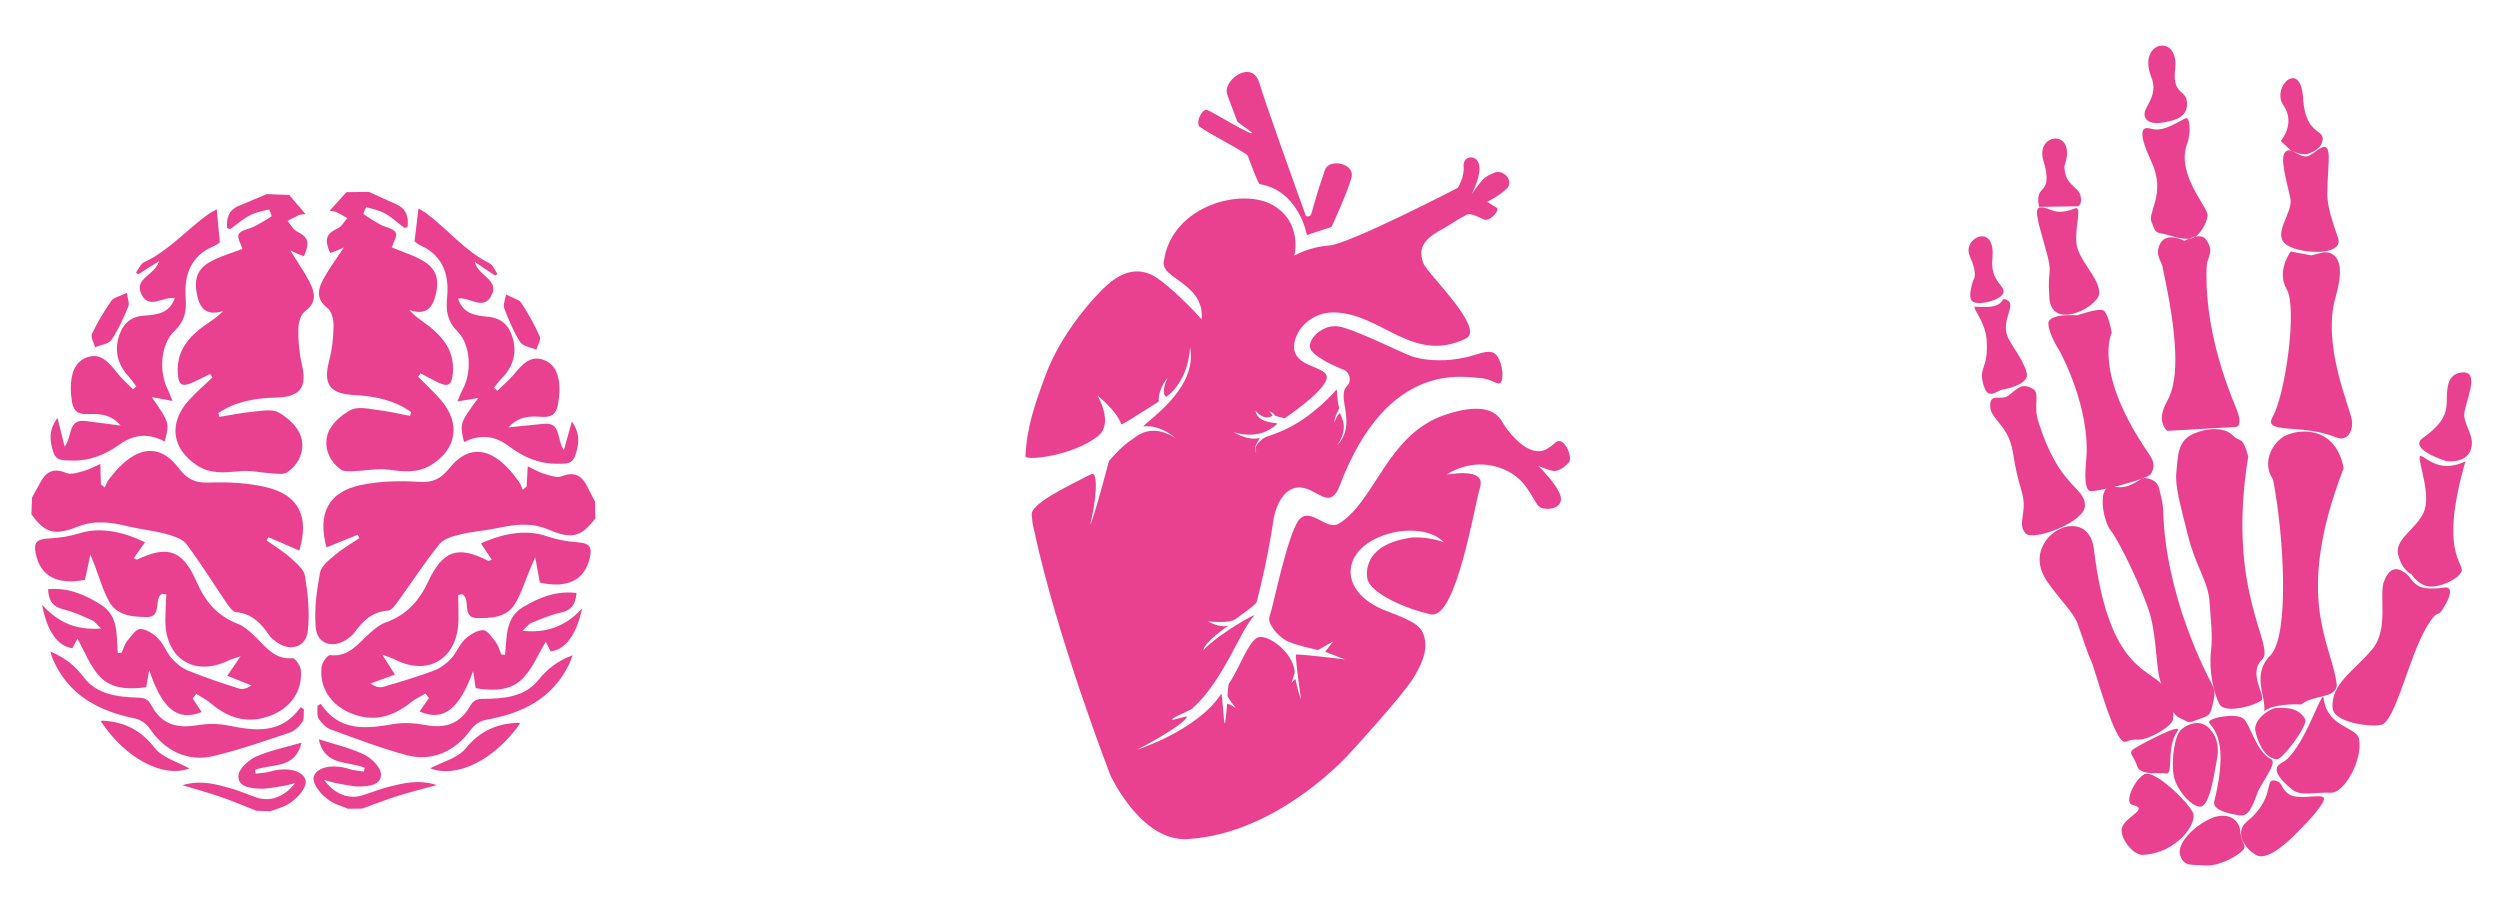 <?xml version="1.0" encoding="utf-8"?>
<!-- Generator: Adobe Illustrator 15.1.0, SVG Export Plug-In . SVG Version: 6.00 Build 0)  -->
<!DOCTYPE svg PUBLIC "-//W3C//DTD SVG 1.1//EN" "http://www.w3.org/Graphics/SVG/1.1/DTD/svg11.dtd">
<svg version="1.1" id="Livello_1" xmlns="http://www.w3.org/2000/svg" xmlns:xlink="http://www.w3.org/1999/xlink" x="0px" y="0px"
	 width="475.056px" height="173.119px" viewBox="0 0 475.056 173.119" enable-background="new 0 0 475.056 173.119"
	 xml:space="preserve">
<g>
	<g>
		<path fill="#E94190" d="M225.591,159.447c-8.79,0.488-14.58-12.104-14.58-12.104s-10.153-26.177-14.518-46.625
			c-0.331-1.554-0.258-0.875-0.448-2.878c-0.19-2,5.763-4.942,11.263-7.716c1.562-0.788,0.896,5.494-0.142,9.497
			c0.453-0.231,3.56-12.011,3.56-12.011s2.137-2.65,4.449-4.148c0.773-0.502,3.52-3.263,8.301-0.15
			c-3.891-3.224-6.565-2.016-6.189-2.373c2.225-2.112,10.193-7.562,8.86-14.976c-0.445,6.97-4.541,9.436-4.541,9.436
			s-1.168-0.463,0.278-3.689c-2.224,3.002-1.547,4.504-1.763,4.642c-3.716,2.38-6.974,4.421-7.021,4.29
			c-1.013-2.73-4.559-5.487-4.559-5.487s3.169,5.312,0.111,7.711c-4.934,3.872-13.82,4.704-13.785,3.837
			c0.223-5.506,1.751-9.788,3.769-15.292c3.026-8.253,9.492-15.277,11.831-17.331c2.335-2.054,5.774-3.851,9.628-1.101
			c3.85,2.752,8.251,7.705,8.251,7.705c0.588-7.048-8.251-7.705-7.152-11.28c1.652-10.454,14.856-13.754,20.631-10.454
			c5.778,3.301,4.127,9.628,4.127,9.628s2.749-1.65,6.602-1.925c3.851-0.274,24.484-10.973,24.484-10.973s1.268-2.062,1.082-4.065
			c-0.186-2.001,2.363-2.407,2.92-0.407c0.557,2.002-1.38,5.679-1.38,5.679s1.46-2.108,2.112-2.758
			c0.646-0.649,1.281-0.945,2.271-1.339c1.668-0.669,3.778,1.666,2.223,3.111s-3.669,2.448-3.669,2.448s1.001,0.666,1.781,1.112
			c0.777,0.445-1.334,2.78-2.449,2.225c-1.113-0.557-2.572-1.223-3.224-0.891c-1.677,0.852-3.489,2.142-4.891,2.891
			c-4.129,2.201-4.065,4.273-3.377,6.269c0.687,1.993,11.939,12.524,8.114,14.375c-10.091,4.879-15.967-4.733-24.976-4.964
			c-4.338-0.111-7.583,3.285-7.673,6.448c-0.111,3.895,5.746,3.708,6.189,5.635c0.443,1.927-5.124,6.076-7.932,8.005
			c-0.101,0.07-1.852-0.445-1.852-0.445s-0.427-0.907-1.853-0.962c0.924-0.222,1.334,0.962,1.334,0.962s-1.391,1.149-3.226-0.962
			c0.446,2.669,4.534,2.122,4.115,2.519c-3.558,3.373-8.285,1.538-8.285,1.538s2.652,1.699,4.949,1.132
			c0.331-0.083-1.613,1.926-0.558,2.927c-1.057-1.445,1.52-3.061,1.773-3.141c2.128-0.661,4.599-1.689,6.939-3.271
			c2.425-1.639,5.177-4.151,6.449-5.708c0.2-0.244,0.048,1.877,0.52,3.41c0.093,0.301-0.964,1.629-0.889,2.892
			c0.519-1.704,1.06-1.864,1.111-1.704c0.299,0.932,1.632,2.667-0.593,6.004c3.93-4.227-0.261-9.157,1.854-11.269
			c1.111-1.112,0.297-2.817-0.594-3.111c-0.891-0.299-6.295-2.569-6.448-4.338c-0.155-1.768,2.557-4.336,5.448-3.892
			c2.977,0.458,11.898,4.966,13.9,5.671c2.002,0.704,5.511,1.055,9.008,0.444c3.5-0.607,4.67-1.556,6.227-1.223
			c1.556,0.333,2.335,3.78,1.891,5.337c-0.447,1.557-1.556-0.333-4.336-0.445c-2.78-0.111-17.383-3.483-26.429,20.384
			c-2.02,5.327-4.596,0.004-8.156,0.447c-3.557,0.444-4.447,5.928-4.447,5.928s-0.923,7.028-3.226,15.829
			c-0.093,0.359-1.401,1.359-4.003,3.227c-0.437,0.311-1.446,0.776-5.224,0.442c2.557,1.444,3.892,0.78,3.892,0.78
			s-4.669,3.223-4.781,4.667c3.225-3.335,10.157-7.082,9.674-6.56c-2.779,3.004-5.819,12.307-11.759,17.66
			c-0.434,0.391-3.586,1.568-3.85,2.062c-0.237,0.444,3.044-0.871,2.821-0.447c-0.984,1.867-9.489,6.227-9.489,6.227
			s11.565-3.707,16-10.635c0.189-0.295,0.47,5.895,0.687,5.6c0.113-0.148,0.307-2.1,0.412-3.572
			c0.032-0.447,1.653,0.687,1.653,0.687s-1.599-2.036-1.575-2.345c0.092-1.215,0.185-2.199,0.288-2.336
			c1.858-2.562,3.793-8.334,5.638-8.782c1.844-0.45,6.443,2.714,6.859,6.552c0.03,0.275-0.611,2.117-0.611,2.117
			s0.751-0.861,0.776-0.653c0.122,1.02,0.956,3.851,1.002,3.769c0.059-0.109-0.812-5.25-0.961-8.455
			c-0.011-0.255,9.346,0.893,9.346,0.893l-3.777-1.444l1.556-2.003l-2.893,1.669c0,0-4.781-0.999-6.228-1.89
			c-1.446-0.891-3.468-3.111-3-4.449c0.779-2.225,3.657-16.943,5.924-18.74c2.266-1.794,4.958,2.48,7.307,1.024
			c6.879-4.264,9.088-16.853,20.018-20.609c7.226-2.482,9.896-0.594,10.898,1.186c0.999,1.781,3.552,4.948,6.003,5.56
			c1.781,0.445,2.669-0.222,4.227-1.555c1.556-1.334,3.445,3.001,2.445,3.892c-0.65,0.579-1.227,1.322-2.558,1.558
			c-0.714,0.126-3.223-1.002-3.223-1.002s4.224,4.113,4.334,6.225c0.11,2.114-3.113,2.339-4.113,1.558
			c-1.003-0.777-1.998-4.211-5.003-6.165c-3.002-1.951-7.675-2.955-12.567,0.011c-0.395,0.24,7.56-1.631,6.311,2.466
			c-1.087,3.555-4.526,25.18-9.345,24.144c-4.583-0.989-11.67-3.983-12.086-6.888c-0.251-1.752-0.111-6.563,8.617-7.73
			c3.243-0.13,5.912,0.908,5.912,0.908s-2.372-2.963-8.821-2.001c-10.824,2.076-12.05,11.334-2.021,15.089
			c5.243,1.961,6.607,2.867,7.136,4.854c0.527,1.986,0.225,4.226-2.115,7.938c-2.338,3.713-12.104,14.306-12.104,14.306
			S242.895,158.482,225.591,159.447z"/>
		<path fill="#E94190" d="M251.763,32.287c-0.496,1.49-1.702,5.022-2.529,8.176c-0.176,0.681-0.627,0.745-1.074,0.598
			c-2.417-6.694-7.793-21.669-8.821-25.208c-1.333-4.597-6.672-0.89-6.227,1.779c0.079,0.477,1.319,3.573,1.99,5.416
			c0.089,0.245,2.727,1.988,2.792,2.182c0.28,0.828-7.599-4.04-8.489-4.336c-0.891-0.298-2.03,1.873-1.63,2.965
			c0.254,0.699,9.08,5.075,9.34,5.783c2.037,5.533,2.224,5.336,2.224,5.336c7.56,1.26,9.005,9.711,9.005,9.711l0.99-0.368
			l3.68-1.187c0,0,3.047-6.546,3.787-9.363C257.544,30.954,252.505,30.063,251.763,32.287z"/>
		<g id="Layer1">
			<g id="Shape1">
				
					<desc  type="0" transform="matrix(1.013,0,0,1,44.951,44.941)" text="" font-alignment="1" locked="0" font-bold="0" basicInfo-polygonSides="6" strokeStyle="0" basicInfo-roundedRectRadius="12" pers-center="0,0" pers-start="0,0" mesh="" flag="" pers-end="0,0" markerStart="0" markerEnd="0" font-pixelSize="20" basicInfo-basicType="0" bounding="rect(-44.389,-45.222,88.777,90.444)" shadowEnabled="0" shadowOffsetY="2" blurRadius="4" blurEnabled="0" basicInfo-starPoints="5" font-underline="0" font-familyName="" shadowBlur="4" shadowOpacity="160" shadowOffsetX="0" pers-size="0,0">
					</desc>
				<path id="shapePath1" fill="#E94190" d="M412.939,136.527c-0.028-1.396,0.805-3.639-2.234-6.615
					c-3.043-2.977-10.185-3.768-12.814-25.539c-1.121-9.304-14.611-2.228-8.924,6.064c2.295,3.35,5.051,5.904,5.834,8.093
					c1.193,3.351,1.977,5.864,2.604,7.154c0.696,1.424,4.482,16.011,6.517,15.272c2.033-0.74,1.736-0.206,3.271-0.494
					C408.916,140.139,412.966,137.926,412.939,136.527 M410.351,93.047c-0.33-1.611-1.529-2.049-2.67-2.208
					c-1.141-0.16-2.683,2.291-6.029,1.643c-3.344-0.647-2.051,6.559-0.551,8.355c1.494,1.794,6.336,11.706,7.562,16.317
					c1.226,4.607,1.05,10.805,2.041,12.758c0.986,1.953,1.689,5.744,3.474,6.506c1.778,0.763,1.419,1.127,3.194,0.416
					c1.776-0.711,2.584-0.59,2.954-2.451c0.371-1.861,0.9-2.599-0.068-4.478c-0.97-1.881-8.78-16.594-9.208-32.915
					C411.015,95.656,410.678,94.661,410.351,93.047 M429.77,133.014c-0.74,0.889-6.926,2.771-8,0.81
					c-1.075-1.964-2.057-6.265-1.644-9.999c0.381-3.469-0.031-5.443-0.252-9.372c-0.219-3.927-2.645-6.782-4.116-12.708
					c-1.475-5.93-2.499-9.417-2.195-12.075c0.306-2.656,0.118-5.736,2.958-7.097c2.838-1.362,6.193-1.444,7.732,0.139
					c1.54,1.583,1.775-0.19,2.966,4.021c-4.284,25.982,5.307,36.049,2.612,38.612C427.136,127.91,430.506,132.125,429.77,133.014
					 M444.056,130.303c-0.797-7.902-8.41-16.213,1.288-41.325c-1.593-8.759-9.749-7.498-11.97-5.622
					c-2.223,1.875-3.274,5.111-1.446,7.759c2.096,10.716,3.146,29.731-0.505,33.427c-3.656,3.697-0.779,7.773-1.172,10.605
					c1.49-1.301,5.584-1.392,7.043-1.273C439.456,131.969,443.6,132.865,444.056,130.303 M452.423,137.756
					c2.805-0.57,5.318-13.142,8.803-18.799c2.418-3.93,1.631-0.779,3.507-4.156c1.879-3.379-0.055-3.186-0.055-3.186
					s-3.672,0.659-5.192-0.316c-1.52-0.976-1.236-1.613-2.617-2.549c-1.377-0.939-2.74-1.032-3.824,1.656
					c-1.078,2.684,0.966,9.086-2.271,12.975c-3.234,3.889-7.935,6.588-7.526,11.165
					C443.492,137.334,450.345,138.176,452.423,137.756 M467.75,108.563c-0.593,1.549-4.346,3.206-6.352,2.851
					c-2.006-0.354-3.158-2.307-3.158-2.307s-1.848-0.67-2.557-3.842c-0.706-3.169,4.551-5.219,5.227-9.083
					c0.672-3.865-1.914-9.772-0.877-9.53c1.037,0.24,3.519,3.369,8.463,1.017C463.435,105.07,468.345,107.019,467.75,108.563
					 M469.442,85.609c0.999-2.516-1.055-4.527-1.183-6.606c-0.129-2.076,3.289-8.467-0.316-8.243
					c-3.611,0.222-2.806,4.508-3.069,6.566c-0.264,2.057-1.452,3.734-4.449,5.884c-2.995,2.15,4.482,4.428,4.482,4.428
					S468.445,88.124,469.442,85.609 M446.886,79.741c-0.43-2.575-5.705-14.321-3.059-23.359c2.73-9.323-2.326-8.42-2.326-8.42
					l-2.285,0.554l-3.926-0.723c0,0-2.8,3.702-0.761,7.187c2.034,3.481-0.235,19.926-2.673,24.221
					c-1.939,3.417,5.475,1.202,12.076,3.915C446.096,84.003,447.234,81.791,446.886,79.741 M424.837,81.134
					c0,0,1.591,0.012,0.021-3.733c-1.57-3.744-6.262-15.57-5.494-27.46c0.826-2.132,0.936-2.81-0.152-4.397
					c-1.092-1.587-4.107,0.221-4.107,0.221s-3.398-1.791-4.609,0.508c-1.209,2.3,0.514,3.639,0.494,4.749
					c2.723,12.615,3.259,20.905,0.813,25.208c-2.263,3.976,0.032,5.645,0.032,5.645L424.837,81.134 M408.648,90.131
					c0.68-0.955,0.883-2.174-0.154-3.661c-11.01-15.857-7.209-23.26-7.209-23.26s-0.684-3.842-1.66-4.257
					c-0.975-0.416-4.92,0.965-4.92,0.965s-5.549-0.441-5.469,1.597c0.08,2.038,2.089,5.104,2.089,5.104s6.036,10.81,5.091,20.898
					c-0.327,3.458-0.123,5.251,0.585,5.743C397.708,93.75,407.968,91.083,408.648,90.131 M396.191,96.071
					c0.012-3.621-4.972-3.332-8.902-16.112c-0.94-3.046,0.396-5.282-0.994-6.07c-2.214-1.259-2.857-0.032-4.697,1.316
					c-1.209,0.887-3.131-0.396-3.386,1.359c-0.459,3.141,3.378,3.72,4.271,9.358c1.032,6.526,1.892,7.087,2.057,9.548
					c0.163,2.509-1.039,4.347,0.372,5.881C386.339,102.901,396.179,99.238,396.191,96.071 M444.291,45.268
					c-2.582-7.601-2.128-7.053-1.783-14.744c0.233-5.281-2.662-0.92-4.251-0.806c-1.589,0.115-2.931-1.914-3.993-0.834
					c-1.064,1.078,0.105,4.901,0.954,8.779c0.567,2.586-3.19,6.448-1.11,8.537C436.186,48.291,445.503,48.856,444.291,45.268
					 M419.498,41.009c-0.195,1.579-1.514,3.449-2.263,3.93c-1.721,1.112-4.641-0.234-6.251-0.522
					c-1.609-0.284-1.439-0.462-2.164-2.323c-0.729-1.862,2.85-5.283-0.037-11.454c-2.186-4.679-2.237-6.804-0.177-6.208
					c2.127,0.616,3.934-0.485,6.641-1.937c0.892-0.478,1.164,2.678,0.345,4.874C413.435,33.137,419.696,39.428,419.498,41.009
					 M398.908,55.649c0.031,2.574-9.053,7.396-9.49,0.937c-0.422-6.191,0.844-3.887-0.789-9.593
					c-1.633-5.705-2.113-7.631-0.804-7.588c1.99,0.067,2.636,1.722,6.411,0.208c1.527-0.614,0.005,3.285,0.334,6.579
					C394.898,49.483,398.866,52.623,398.908,55.649 M395.363,37.272c0.346,1.854-0.572,1.931-0.572,1.931l-7.301,0.111
					c0,0-0.445-1.387,0.045-2.547c0.494-1.159,2.303-1.083,0.736-6.331c-1.562-5.246,6.572-6.108,4.003,1.183
					C392.353,35.323,395.013,35.418,395.363,37.272 M413.264,13.676c-0.29,4.524,2.271,3.258,2.327,5.97
					c0.06,2.713-2.43,3.186-3.846,3.498c-1.419,0.313-3.732,0.604-4.196-1.08c-0.466-1.686,2.755-3.641,1.239-7.463
					C405.983,7.678,414.533,6.102,413.264,13.676 M437.654,18.914c0.484,6.521,3.775,5.691,3.709,7.453
					c-0.066,1.76-1.679,2.47-2.834,2.863c-1.151,0.396-3.236-0.665-3.236-0.665l-1.895-1.779c0,0,2.911-3.3,0.506-6.78
					C431.498,16.528,437.316,10.976,437.654,18.914 M385.142,70.935c0.408,1.768-2.738,2.784-4.564,3.08
					c-1.171,0.191-2.718,2.122-3.607-0.677c-1.195-3.757,0.967-2.897,0.521-8.901c-0.259-3.421-3.019-6.239-2.125-6.162
					c6.163,0.533,4.458-1.95,5.885-1.337c2.201,0.947-1.249,3.848,0.339,7.266C382.367,65.878,384.592,68.546,385.142,70.935
					 M380.685,55.664c0.495-1.378-2.546-2.094-2.084-6.555c0.721-6.974-5.865-3.954-4.285-0.419
					c1.578,3.532,0.719,4.389,0.719,4.389s-1.35,3.491-0.135,4.255S380.187,57.042,380.685,55.664 M448.263,140.387
					c0.786,3.855-2.745,10.408-5.399,10.25c-2.823-0.165-5.614,0.77-7.325-0.633c-2.873-2.352-3.811-4.117-1.967-5.034
					c4.061-2.024,7.715-14.284,7.954-12.342C442.226,138.275,447.794,138.077,448.263,140.387 M432.67,144.291
					c-2.618-0.217-3.831-3.944-4.11-5.463c-0.379-2.049,2.723-4.297,4.182-4.312c1.458-0.012,3.928-0.189,5.279,2.103
					C438.708,137.787,433.655,144.373,432.67,144.291 M441.55,151.568c0.602,0.789-3.225,4.811-4.43,6.018
					c-1.356,1.358-5.932,6.25-8.393,4.883c-2.458-1.365-4.062-4.474-1.771-6.34c5.31-4.318,3.386-8.025,5.142-7.836
					c1.754,0.193,1.081,1.333,2.773,2.583C436.568,152.122,440.948,150.783,441.55,151.568 M428.992,150.6
					c-1.115,2.988-1.742,4.687-3.668,4.316c-1.508-0.293-4.998-0.906-4.564-2.643c3.303-13.203-1.305-14.342-0.963-15.146
					c0.341-0.804,4.953-1.615,6.381-0.666c1.426,0.947,2.433,6.353,5.382,7.796C432.876,144.897,429.638,148.873,428.992,150.6
					 M417.88,153.279c-2.039-0.41-4.533-3.697-4.885-6.183c-0.351-2.489,0.1-7.308,1.553-8.525c1.458-1.222,3.688-1.823,5.275-0.144
					c1.592,1.68,1.894,3.727,1.419,6.02C420.771,146.74,419.919,153.688,417.88,153.279 M411.66,146.972
					c-1.375-0.196-5.024,0.444-5.559-1.404c-0.54-1.851-1.85-2.468-0.626-3.27c1.224-0.798,9.677-5.319,8.267-3.312
					C411.592,142.041,413.037,147.17,411.66,146.972 M416.662,154.311c1.092,2.025-3.015,7.846-9.517,8.137
					c-1.696,0.076-4.239-2.98-3.968-4.936c0.313-2.241,5.494-3.788,2.045-4.563c-1.711-0.384,0.427-4.884,2.255-5.825
					C409.298,146.178,415.419,152.002,416.662,154.311 M425.974,161.789c1.247-1.133-0.036-1.199-0.277-3.887
					c-0.198-2.254-2.483-3.73-5.579-2.375s-6.655,4.768-5.804,7.108c0.759,2.087,2.014,1.589,4.591,1.813
					C421.478,164.675,424.726,162.922,425.974,161.789"/>
			</g>
		</g>
	</g>
	<g id="Your_Icon">
		<path fill="#E94190" d="M54.969,37.052c0.961,1.128,1.921,2.255,3.097,3.634c-0.567,0.081-0.958,0.058-1.28,0.198
			c-0.731,0.322-1.427,0.725-2.137,1.092c0.583,0.686,1.032,1.637,1.77,2.004c2.139,1.06,2.529,2.053,1.325,4.715
			c-0.374-0.143-0.766-0.284-1.148-0.44c-0.271-0.113-0.534-0.25-1.432-0.672c1.479,2.395,2.7,4.117,3.65,5.976
			c1.016,1.987,1.484,3.91-0.878,5.617c-0.815,0.59-1.232,2.193-1.246,3.34c-0.023,2.191,0.139,4.443,0.642,6.571
			c1.085,4.581-0.264,6.34-4.882,6.458c-3.852,0.1-7.66,0.701-10.931,2.929c0.05,0.25,0.1,0.499,0.15,0.746
			c2.027-0.327,4.049-0.761,6.093-0.951c1.738-0.159,3.826-0.626,5.178,0.11c1.774,0.967,3.688,2.761,4.258,4.598
			c0.77,2.479-0.265,5.164-2.636,6.774c-0.631,0.429-1.728,0.282-2.603,0.229c-2.169-0.123-4.367-0.664-6.488-0.444
			c-2.812,0.292-5.535,0.529-7.985-1.071c-4.905-3.201-5.503-8.146-1.542-12.471c1.384-1.511,2.945-2.855,4.428-4.28
			c-0.155-0.212-0.307-0.429-0.458-0.644c-1.049,0.516-2.087,1.049-3.147,1.54c-2.219,1.026-2.871,0.566-2.99-1.812
			c-0.234-4.667,2.637-7.317,6.075-9.635c0.846-0.571,1.682-1.152,2.528-2.047c-2.89,0.857-4.274-0.16-4.89-2.886
			c-0.645-2.841-0.205-4.965,2.353-6.432c1.952-1.118,4.207-1.711,6.216-2.495c-0.237-0.84-1.055-2.171-0.682-2.833
			c0.432-0.777,1.929-0.926,2.922-1.43c1.134-0.578,2.247-1.214,3.297-1.929c0.096-0.066-0.422-1.318-0.488-1.304
			c-1.229,0.289-2.52,0.521-3.62,1.104c-1.312,0.694-2.45,1.714-3.68,2.571c-0.102,0.072-0.337-0.047-0.644-0.102
			c-0.179-1.888,0.259-3.439,2.195-4.262c1.774-0.751,3.553-1.493,5.329-2.239C52.118,36.938,53.545,36.996,54.969,37.052z"/>
		<path fill="#E94190" d="M6.092,94.532c0.505-0.921,1.032-1.832,1.518-2.762c1.107-2.116,2.531-2.94,4.99-1.891
			c0.926,0.394,2.308-0.118,3.431-0.419c1-0.272,1.928-0.818,3.039-1.308c0.04,1.445,0.07,2.653,0.102,3.86
			c0.244,0.209,0.486,0.419,0.729,0.628c0.259-0.521,0.437-1.102,0.79-1.547c0.772-0.976,1.558-1.954,2.461-2.8
			c3.882-3.646,7.643-3.519,10.8,0.652c1.529,2.023,3.012,2.856,5.657,2.754c3.689-0.14,7.518,0.053,11.09,0.913
			c6.119,1.47,8.106,5.658,6.17,12.018c-1.958-0.854-3.902-1.706-5.846-2.553c-0.119,0.208-0.237,0.417-0.354,0.627
			c1.489,1.062,3.077,2.011,4.433,3.221c1.136,1.011,2.65,2.222,2.859,3.528c0.549,3.433,0.924,7.019,0.532,10.446
			c-0.365,3.181-3.435,3.987-6.044,2.041c-0.496-0.372-1.003-0.784-1.343-1.288c-1.527-2.261-3.283-4.062-6.252-4.334
			c-0.647-0.062-1.315-1.027-1.779-1.706c-2.552-3.73-4.908-7.599-7.632-11.195c-0.798-1.053-2.523-1.574-3.927-1.958
			c-2.298-0.627-4.703-0.856-7.026-1.405c-3.275-0.776-6.325-1.323-9.782,0.046c-4.596,1.817-6.228,1.026-8.742-2.366
			C6.006,96.668,6.049,95.6,6.092,94.532z"/>
		<path fill="#E94190" d="M48.688,154.058c-2.219-0.872-4.417-1.812-6.669-2.599c-2.206-0.766-4.464-1.377-7.372-2.258
			c3.613-1.053,6.388-0.173,9.138,0.58c1.704,0.471,3.33,1.221,5.016,1.778c2.538,0.833,5.183-0.073,7.274-2.735
			c-1.122,0.261-1.831,0.472-2.558,0.578c-1.382,0.205-2.781,0.526-4.158,0.467c-1.758-0.076-4.153-0.31-4.056-2.443
			c0.057-1.289,1.859-2.979,3.271-3.619c2.625-1.197,5.536-1.752,8.725-2.688c-1.19,5.146-5.775,3.935-8.857,5.189
			c0.045,0.235,0.092,0.471,0.138,0.706c0.898-0.123,1.831-0.133,2.688-0.387c3.109-0.921,6.075-0.307,6.756,1.472
			c0.558,1.456-1.94,4.396-4.505,5.307c-0.719,0.253-1.44,0.505-2.159,0.756C50.471,154.128,49.58,154.091,48.688,154.058z"/>
		<path fill="#E94190" d="M36.614,132.718c0.567,0.861,1.133,1.723,1.695,2.582c-4.552,1.856-7.518-0.587-9.957-7.974
			c-0.178,1.027-0.355,2.054-0.565,3.256c-3.07,0.424-6.411,0.397-8.663-1.857c-1.976-1.98-3.006-4.904-4.415-7.34
			c-0.181,0.336-0.571,1.074-0.955,1.791c-2.727-0.35-4.786-3.084-5.768-8.267c3.204,3.558,6.727,4.868,11.209,4.52
			c-0.648-0.617-1.086-1.294-1.703-1.567c-1.78-0.801-3.583-1.629-5.467-2.08c-2.021-0.483-2.775-1.642-2.895-3.82
			c3.806-0.356,6.918,0.999,9.978,2.896c3.506,2.171,2.977,5.831,3.275,9.23c0.241-0.018,0.48-0.035,0.723-0.055
			c0.356-0.77,0.583-1.646,1.104-2.285c0.714-0.886,1.676-2.261,2.479-2.226c1.181,0.048,2.524,0.955,3.426,1.867
			c1.037,1.046,1.529,2.623,2.519,3.735c0.861,0.967,1.986,1.861,3.173,2.34c3.146,1.269,6.374,2.347,9.606,3.375
			c0.708,0.227,1.577-0.058,2.37-0.589c-1.479-0.591-2.961-1.182-4.591-1.832c0.905-1.332,1.542-2.271,2.517-3.707
			c-1.118,0.381-1.75,0.534-2.319,0.812c-6.568,3.169-12.105-0.463-11.973-7.883c0.027-1.562,0.119-3.127,0.183-4.691
			c-0.295-0.044-0.586-0.09-0.879-0.133c-0.167,0.199-0.381,0.379-0.489,0.609c-0.671,1.369,0.192,3.867-2.374,3.828
			c-2.656-0.042-5.585-0.242-7.075-2.873c-1.249-2.203-1.921-4.732-2.853-7.114c-0.14-0.362-0.293-0.72-0.762-1.867
			c-0.451,2.139-0.733,3.467-1.012,4.778c-5.245,1.027-8.449-0.661-9.347-4.89c-0.479-2.25,0.179-2.861,2.51-2.973
			c1.918-0.095,3.882-0.38,5.706-0.958c3.5-1.11,7.694-0.666,12.529,1.696c-0.697,0.985-1.398,1.978-2.129,3.011
			c0.458,0.22,0.558,0.308,0.603,0.288c5.927-2.856,8.74-1.772,11.375,4.303c1.573,3.627,3.966,6.452,7.818,7.904
			c1.09,0.415,2.059,1.279,2.939,2.094c2.167,2.011,3.826,4.738,7.467,4.424c0.467-0.038,1.469,1.434,1.542,2.266
			c0.392,4.425-2.518,7.944-7.221,9.101c-3.933,0.966-7.13-0.44-10.066-2.921c-0.774-0.658-1.726-1.109-2.6-1.654
			C37.058,132.148,36.836,132.437,36.614,132.718z"/>
		<path fill="#E94190" d="M41.189,39.765c0.208,2.258,0.379,4.098,0.582,6.278c-0.122,0.079-0.598,0.499-1.15,0.73
			c-4.403,1.834-5.638,5.52-5.336,9.775c0.183,2.587-0.198,4.529-2.186,6.412c-2.57,2.428-2.938,7.709-1.248,10.974
			c0.309,0.596,0.511,1.25,0.921,2.265c-1.517-0.287-2.635-0.499-3.938-0.745c3.387,4.875,3.4,4.919,2.465,8.45
			c-2.969-1.592-5.756-1.452-8.567,0.554c-2.707,1.934-5.686,3.176-9.186,3.059c-1.534-0.049-2.91,0.1-3.431-1.639
			c-0.597-1.981-1.016-3.997,0.813-6.459c0.529,2.13,0.89,3.587,1.357,5.451c1.502-1.888,0.544-5.297,3.975-4.865
			c2.096,0.268,4.186,0.544,6.664,0.866c-1.813-2.202-4.126-2.271-6.178-2.18c-2.018,0.089-2.813-0.649-3.078-2.395
			c-0.132-0.875-0.226-1.767-0.213-2.649c0.033-2.552,0.698-5.036,3.327-5.829c2.474-0.746,4.025,1.178,5.442,2.999
			c0.893,1.148,2.026,2.11,3.05,3.159c0.21-0.182,0.419-0.364,0.63-0.545c-0.47-0.613-0.89-1.272-1.416-1.833
			c-2.128-2.278-2.814-4.913-1.833-7.867c0.728-2.183,2.136-3.552,4.643-3.749c2.33-0.181,4.857-0.303,5.91-3.316
			c-2.203-0.423-4.884,2.26-6.332-0.75c-1.479-3.07,2.547-3.543,3.35-6.29c-1.57,0.987-2.769,1.744-3.968,2.5
			c-0.139-0.118-0.277-0.236-0.415-0.353c0.509-0.668,0.878-1.645,1.556-1.959c4.741-2.204,8.104-6.208,12.258-9.166
			C40.005,40.393,40.404,40.211,41.189,39.765z"/>
		<path fill="#E94190" d="M9.567,123.801c2.812,1.186,4.719,2.715,6.403,4.957c2.41,3.193,6.382,3.682,10.16,3.805
			c1.34,0.043,2.006,0.263,2.667,1.509c1.802,3.412,4.619,4.401,8.568,3.753c1.928-0.32,4.017-0.357,5.923,0.024
			c5.159,1.039,10.128,1.742,13.851-3.47c0.201,0.135,0.403,0.271,0.605,0.404c-0.078,0.82,0.104,1.811-0.297,2.415
			c-0.556,0.839-1.449,1.696-2.375,2.006c-4.782,1.602-9.562,3.272-14.455,4.454c-4.967,1.197-9.34-1.004-12.178-5.234
			c-0.583-0.869-1.736-1.674-2.754-1.885c-6.889-1.408-12.592-4.366-15.591-11.156C9.918,124.986,9.817,124.563,9.567,123.801z"/>
		<path fill="#E94190" d="M19.143,137.021c0.262-0.055,0.351-0.092,0.436-0.088c4.034,0.262,7.18,1.764,9.797,5.162
			c1.463,1.898,4.388,2.676,6.616,3.932C30.991,147.902,23.797,144.129,19.143,137.021z"/>
		<path fill="#E94190" d="M24.122,55.636c0.133,1.136,0.517,2.016,0.259,2.626c-0.925,2.182-1.887,4.393-3.211,6.336
			c-0.543,0.799-2.043,0.94-3.111,1.383c-0.22-0.859-0.875-1.924-0.584-2.54c1.034-2.188,2.298-4.29,3.68-6.28
			C21.59,56.532,22.665,56.351,24.122,55.636z"/>
		<path fill="#E94190" d="M65.823,36.517c-0.991,1.101-1.982,2.202-3.196,3.545c0.565,0.097,0.958,0.084,1.274,0.236
			c0.721,0.341,1.405,0.763,2.105,1.15c-0.604,0.668-1.08,1.606-1.83,1.953c-2.165,1.002-2.582,1.982-1.454,4.677
			c0.379-0.133,0.774-0.262,1.157-0.408c0.277-0.105,0.543-0.233,1.451-0.633c-1.546,2.352-2.81,4.041-3.814,5.871
			c-1.07,1.958-1.593,3.866,0.72,5.641c0.798,0.614,1.172,2.228,1.152,3.374c-0.037,2.193-0.264,4.438-0.825,6.551
			c-1.213,4.55,0.084,6.344,4.7,6.592c3.85,0.208,7.637,0.913,10.843,3.233c-0.056,0.247-0.11,0.494-0.168,0.741
			c-2.021-0.384-4.029-0.875-6.066-1.117c-1.734-0.21-3.806-0.734-5.18-0.038c-1.799,0.918-3.765,2.66-4.384,4.478
			c-0.838,2.457,0.12,5.168,2.445,6.847c0.619,0.447,1.719,0.326,2.593,0.302c2.173-0.062,4.382-0.543,6.501-0.263
			c2.799,0.371,5.514,0.682,8.011-0.849c4.99-3.062,5.729-7.988,1.889-12.422c-1.342-1.548-2.865-2.938-4.307-4.401
			c0.159-0.211,0.317-0.42,0.476-0.632c1.035,0.543,2.058,1.107,3.103,1.627c2.191,1.085,2.855,0.644,3.039-1.73
			c0.363-4.66-2.43-7.387-5.805-9.802c-0.83-0.592-1.647-1.198-2.467-2.116c2.862,0.937,4.277-0.041,4.967-2.75
			c0.724-2.821,0.346-4.955-2.174-6.494c-1.918-1.172-4.152-1.826-6.14-2.667c0.259-0.833,1.114-2.139,0.76-2.814
			c-0.411-0.788-1.901-0.978-2.878-1.51c-1.121-0.609-2.213-1.275-3.244-2.02c-0.095-0.069,0.46-1.308,0.524-1.291
			c1.221,0.323,2.505,0.591,3.588,1.204c1.292,0.73,2.4,1.782,3.607,2.674c0.1,0.074,0.335-0.039,0.647-0.084
			c0.23-1.882-0.165-3.445-2.079-4.321c-1.752-0.802-3.508-1.593-5.265-2.387C68.676,36.482,67.252,36.501,65.823,36.517z"/>
		<path fill="#E94190" d="M113.079,95.337c-0.481-0.933-0.98-1.858-1.439-2.801c-1.049-2.144-2.449-3.01-4.935-2.029
			c-0.935,0.367-2.305-0.183-3.417-0.515c-0.993-0.298-1.906-0.873-3.004-1.394c-0.078,1.445-0.144,2.65-0.21,3.857
			c-0.246,0.201-0.499,0.405-0.746,0.606c-0.243-0.526-0.407-1.115-0.746-1.57c-0.744-0.995-1.505-1.996-2.382-2.869
			c-3.774-3.753-7.542-3.729-10.814,0.352c-1.586,1.977-3.091,2.77-5.73,2.594c-3.685-0.244-7.516-0.157-11.11,0.603
			c-6.155,1.301-8.263,5.429-6.503,11.842c1.979-0.8,3.948-1.594,5.913-2.39c0.113,0.215,0.226,0.425,0.337,0.639
			c-1.517,1.018-3.13,1.924-4.52,3.094c-1.163,0.98-2.709,2.149-2.957,3.449c-0.645,3.417-1.121,6.988-0.824,10.427
			c0.274,3.192,3.321,4.082,5.985,2.21c0.506-0.357,1.026-0.76,1.378-1.25c1.592-2.219,3.394-3.966,6.371-4.16
			c0.643-0.043,1.344-0.984,1.827-1.654c2.652-3.656,5.118-7.459,7.939-10.975c0.827-1.033,2.568-1.507,3.981-1.85
			c2.316-0.563,4.723-0.723,7.061-1.207c3.296-0.687,6.358-1.146,9.775,0.316c4.546,1.948,6.2,1.201,8.807-2.116
			C113.104,97.479,113.09,96.408,113.079,95.337z"/>
		<path fill="#E94190" d="M68.834,153.651c2.245-0.809,4.467-1.688,6.74-2.406c2.225-0.708,4.501-1.255,7.432-2.059
			c-3.584-1.147-6.383-0.348-9.152,0.329c-1.718,0.422-3.364,1.129-5.063,1.637c-2.562,0.764-5.18-0.215-7.197-2.936
			c1.112,0.291,1.816,0.523,2.539,0.648c1.377,0.24,2.764,0.603,4.143,0.584c1.763-0.029,4.165-0.193,4.125-2.332
			c-0.023-1.288-1.777-3.028-3.17-3.71c-2.588-1.266-5.485-1.9-8.644-2.929c1.043,5.175,5.666,4.094,8.706,5.434
			c-0.05,0.237-0.105,0.473-0.155,0.707c-0.896-0.148-1.827-0.188-2.682-0.463c-3.078-1.006-6.06-0.479-6.792,1.287
			c-0.598,1.436,1.814,4.443,4.355,5.426c0.711,0.276,1.424,0.547,2.139,0.819C67.054,153.674,67.944,153.664,68.834,153.651z"/>
		<path fill="#E94190" d="M81.499,132.658c-0.587,0.846-1.178,1.692-1.764,2.535c4.498,1.982,7.531-0.379,10.174-7.693
			c0.152,1.031,0.302,2.064,0.477,3.27c3.058,0.509,6.396,0.577,8.708-1.618c2.033-1.923,3.146-4.815,4.62-7.209
			c0.17,0.339,0.542,1.09,0.904,1.821c2.734-0.274,4.87-2.953,5.995-8.107c-3.3,3.469-6.858,4.678-11.329,4.205
			c0.667-0.596,1.12-1.262,1.747-1.521c1.799-0.747,3.628-1.526,5.521-1.925c2.035-0.431,2.819-1.566,3.001-3.739
			c-3.795-0.462-6.945,0.804-10.055,2.616c-3.563,2.072-3.139,5.746-3.531,9.135c-0.239-0.026-0.479-0.049-0.72-0.074
			c-0.335-0.781-0.539-1.66-1.039-2.316c-0.688-0.905-1.612-2.308-2.417-2.294c-1.184,0.017-2.553,0.883-3.479,1.772
			c-1.068,1.018-1.603,2.576-2.623,3.661c-0.885,0.942-2.037,1.808-3.235,2.253c-3.18,1.18-6.437,2.164-9.698,3.104
			c-0.713,0.205-1.573-0.101-2.352-0.654c1.496-0.551,2.993-1.099,4.64-1.703c-0.866-1.359-1.477-2.313-2.412-3.775
			c1.106,0.416,1.73,0.583,2.293,0.871c6.479,3.357,12.114-0.119,12.192-7.541c0.017-1.564-0.034-3.127-0.053-4.693
			c0.293-0.035,0.59-0.075,0.884-0.11c0.16,0.207,0.369,0.39,0.47,0.624c0.634,1.385-0.299,3.858,2.267,3.894
			c2.656,0.031,5.589-0.088,7.154-2.677c1.309-2.168,2.05-4.676,3.05-7.035c0.148-0.354,0.313-0.708,0.813-1.841
			c0.393,2.149,0.637,3.485,0.879,4.804c5.212,1.175,8.463-0.422,9.48-4.627c0.54-2.233-0.098-2.863-2.427-3.042
			c-1.913-0.148-3.868-0.488-5.674-1.116c-3.469-1.205-7.675-0.878-12.573,1.345c0.666,1.006,1.343,2.017,2.044,3.071
			c-0.464,0.205-0.564,0.292-0.612,0.268c-5.843-3.019-8.686-2.012-11.49,3.986c-1.672,3.582-4.144,6.337-8.033,7.686
			c-1.1,0.383-2.094,1.219-2.998,2.009c-2.225,1.949-3.959,4.628-7.586,4.214c-0.467-0.055-1.509,1.39-1.607,2.22
			c-0.514,4.41,2.296,8.011,6.964,9.299c3.904,1.073,7.14-0.243,10.143-2.641c0.794-0.634,1.76-1.058,2.646-1.577
			C81.071,132.076,81.286,132.368,81.499,132.658z"/>
		<path fill="#E94190" d="M79.522,39.614c-0.269,2.253-0.491,4.086-0.753,6.259c0.117,0.083,0.581,0.517,1.13,0.764
			c4.351,1.957,5.482,5.674,5.06,9.918c-0.252,2.582,0.072,4.536,2.008,6.469c2.5,2.502,2.719,7.789,0.939,11.005
			c-0.327,0.588-0.548,1.235-0.984,2.24c1.523-0.246,2.647-0.426,3.958-0.637c-3.523,4.778-3.538,4.824-2.7,8.377
			c3.011-1.509,5.793-1.293,8.547,0.794c2.649,2.008,5.596,3.334,9.094,3.315c1.537-0.007,2.909,0.179,3.48-1.544
			c0.649-1.962,1.125-3.967-0.636-6.479c-0.586,2.116-0.988,3.561-1.504,5.412c-1.453-1.931-0.4-5.312-3.842-4.975
			c-2.1,0.206-4.197,0.425-6.683,0.677c1.874-2.152,4.19-2.154,6.237-2.004c2.013,0.144,2.831-0.574,3.145-2.312
			c0.154-0.872,0.274-1.761,0.287-2.644c0.04-2.552-0.559-5.052-3.164-5.918c-2.451-0.815-4.056,1.064-5.521,2.848
			c-0.928,1.123-2.086,2.054-3.139,3.071c-0.208-0.187-0.412-0.375-0.614-0.562c0.485-0.601,0.926-1.245,1.464-1.792
			c2.19-2.218,2.951-4.831,2.05-7.812c-0.665-2.203-2.036-3.608-4.534-3.876c-2.324-0.247-4.848-0.438-5.816-3.48
			c2.213-0.36,4.819,2.395,6.352-0.571c1.561-3.026-2.451-3.612-3.174-6.385c1.541,1.034,2.719,1.822,3.897,2.613
			c0.142-0.115,0.285-0.229,0.424-0.344c-0.492-0.682-0.832-1.667-1.499-2.001c-4.679-2.336-7.93-6.433-12.001-9.505
			C80.688,40.276,80.293,40.082,79.522,39.614z"/>
		<path fill="#E94190" d="M108.788,124.504c-2.845,1.102-4.792,2.58-6.542,4.769c-2.495,3.127-6.477,3.507-10.261,3.519
			c-1.34,0.01-2.011,0.21-2.706,1.437c-1.895,3.362-4.737,4.273-8.668,3.509c-1.919-0.369-4.008-0.466-5.921-0.137
			c-5.19,0.891-10.174,1.461-13.75-3.857c-0.205,0.131-0.412,0.261-0.615,0.389c0.054,0.821-0.154,1.809,0.229,2.424
			c0.533,0.854,1.401,1.732,2.319,2.067c4.733,1.735,9.466,3.54,14.325,4.856c4.929,1.338,9.365-0.741,12.318-4.888
			c0.607-0.854,1.782-1.628,2.806-1.806c6.927-1.217,12.708-4.015,15.897-10.719C108.402,125.676,108.518,125.252,108.788,124.504z"
			/>
		<path fill="#E94190" d="M98.846,137.448c-0.262-0.063-0.347-0.105-0.434-0.101c-4.04,0.148-7.226,1.561-9.938,4.885
			c-1.515,1.86-4.458,2.553-6.726,3.752C86.7,147.993,93.995,144.427,98.846,137.448z"/>
		<path fill="#E94190" d="M96.141,55.956c-0.167,1.13-0.574,2-0.335,2.617c0.864,2.205,1.764,4.442,3.034,6.424
			c0.521,0.812,2.019,0.996,3.069,1.466c0.247-0.852,0.931-1.897,0.659-2.521c-0.974-2.218-2.181-4.351-3.503-6.382
			C98.648,56.92,97.576,56.711,96.141,55.956z"/>
	</g>
</g>
</svg>
